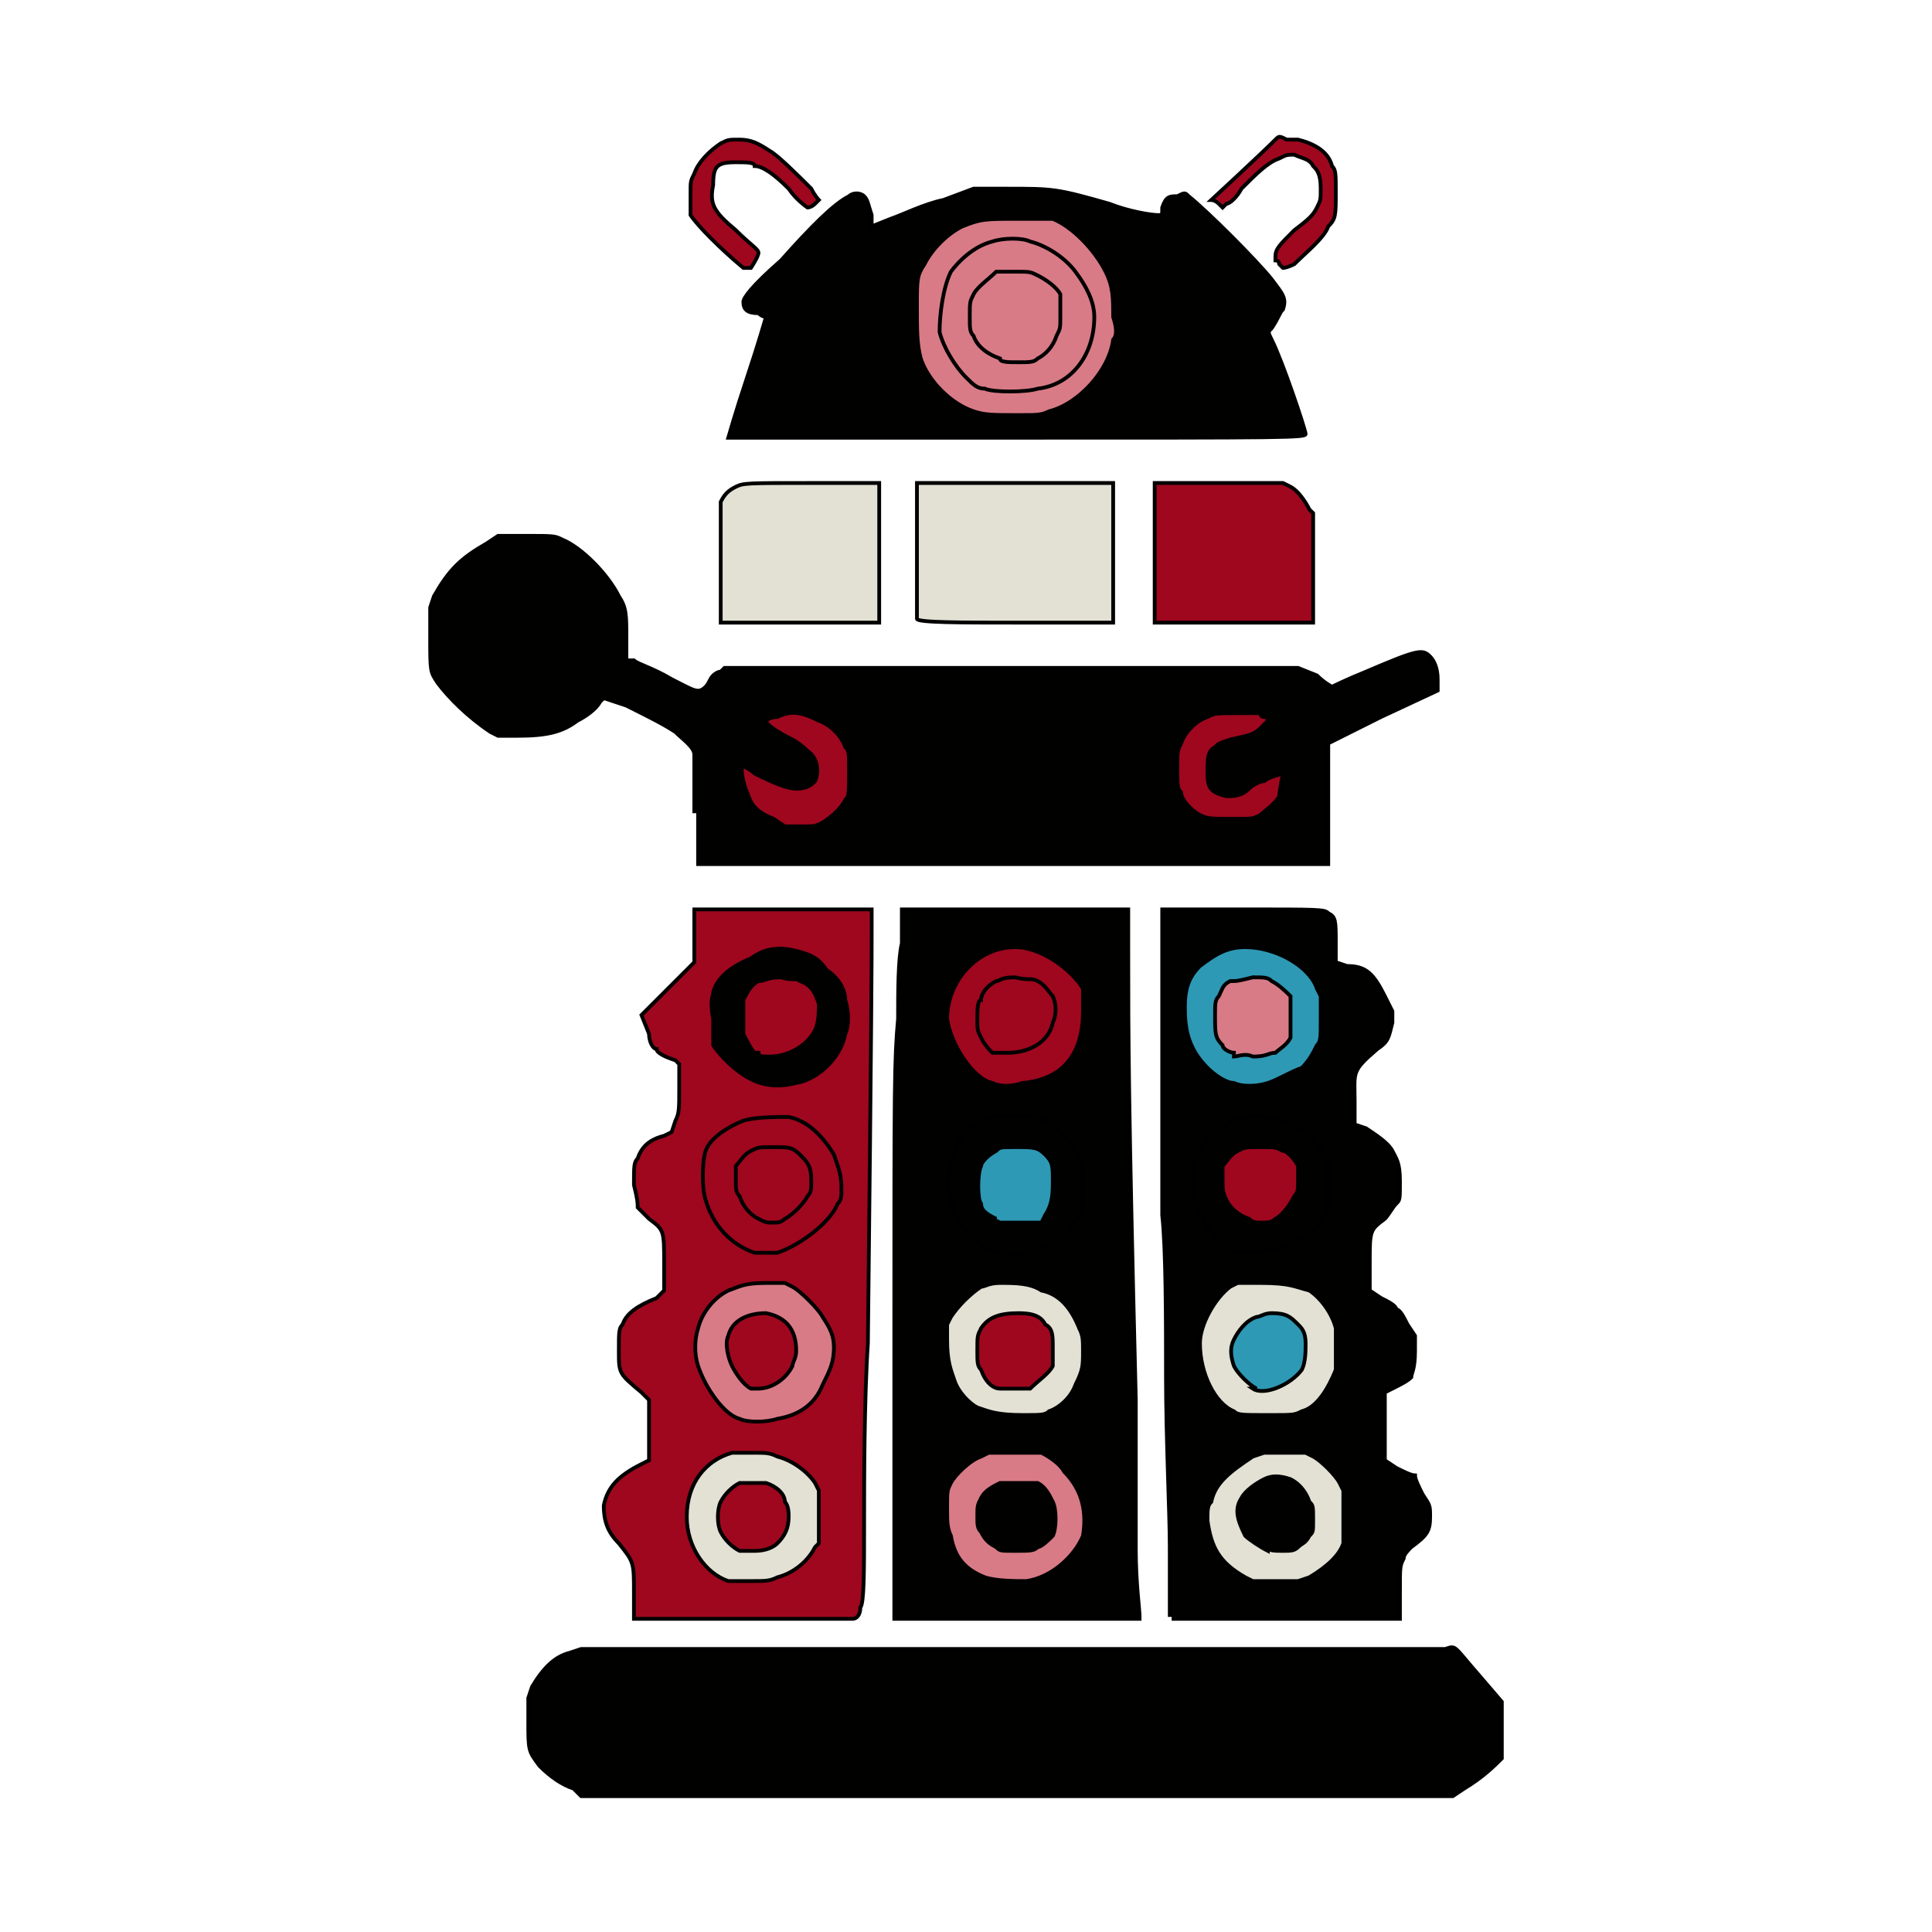 <svg id="th_lib_robot" width="100%" height="100%" xmlns="http://www.w3.org/2000/svg" version="1.1" xmlns:xlink="http://www.w3.org/1999/xlink" xmlns:svgjs="http://svgjs.com/svgjs" preserveAspectRatio="xMidYMin slice" data-uid="lib_robot" data-keyword="lib_robot" viewBox="0 0 512 512" data-colors="[&quot;#9F071E&quot;,&quot;#010100&quot;,&quot;#010100&quot;,&quot;#010100&quot;,&quot;#E3E1D4&quot;,&quot;#010100&quot;,&quot;#D87B86&quot;,&quot;#D87B86&quot;,&quot;#9F071E&quot;,&quot;#9F071E&quot;,&quot;#010100&quot;,&quot;#E3E1D4&quot;,&quot;#9F071E&quot;,&quot;#D87B86&quot;,&quot;#9F071E&quot;,&quot;#9F071E&quot;,&quot;#9F071E&quot;,&quot;#010100&quot;,&quot;#9F071E&quot;,&quot;#D87B86&quot;,&quot;#010100&quot;,&quot;#E3E1D4&quot;,&quot;#9F071E&quot;,&quot;#010100&quot;,&quot;#2D99B5&quot;,&quot;#9F071E&quot;,&quot;#9F071E&quot;,&quot;#E3E1D4&quot;,&quot;#010100&quot;,&quot;#E3E1D4&quot;,&quot;#2D99B5&quot;,&quot;#010100&quot;,&quot;#9F071E&quot;,&quot;#2D99B5&quot;,&quot;#D87B86&quot;,&quot;#9F071E&quot;,&quot;#9F071E&quot;,&quot;#E3E1D4&quot;,&quot;#9F071E&quot;,&quot;#D87B86&quot;,&quot;#9F071E&quot;]"><path id="th_lib_robot_1" d="M168 422C168 414 168 414 164 409C161 406 160 403 160 399C161 394 164 391 170 388L172 387L172 380C172 373 172 372 172 371C171 370 170 369 170 369C164 364 164 364 164 358C164 353 164 352 165 351C166 348 169 346 174 344L176 342L176 335C176 326 176 326 172 323C171 322 170 321 169 320C169 319 169 318 168 314C168 309 168 308 169 307C170 304 172 302 176 301L178 300L179 297C180 295 180 294 180 288L180 282L179 281C176 280 174 279 174 278C173 278 172 276 172 274L170 269L177 262L184 255L184 241L231 241L231 247C231 254 231 266 230 356C229 371 229 393 229 404C229 416 229 425 228 426C228 428 227 429 226 429C225 429 217 429 196 429L168 429L168 422Z " fill-rule="evenodd" fill="#9f071e" stroke-width="1" stroke="#000000"></path><path id="th_lib_robot_10" d="M237 356C237 287 237 281 238 270C238 263 238 254 239 250C239 246 239 242 239 242L239 241L299 241L299 253C299 274 299 291 301 371C301 385 301 403 301 411C301 419 302 427 302 428L302 429L237 429L237 356Z " fill-rule="evenodd" fill="#010100" stroke-width="1" stroke="#000000"></path><path id="th_lib_robot_19" d="M310 428C310 428 310 420 310 410C310 401 309 381 309 365C309 350 309 331 308 322C308 314 308 292 308 274L308 241L329 241C350 241 351 241 352 242C354 243 354 244 354 250L354 255L357 256C362 256 364 258 367 264L369 268L369 271C368 275 368 276 365 278C358 284 359 284 359 292L359 298L362 299C365 301 368 303 369 305C370 307 371 308 371 313C371 318 371 318 370 319C369 320 368 322 367 323C363 326 363 326 363 335L363 342L366 344C368 345 370 346 370 347C371 347 372 349 373 351L375 354L375 358C375 363 374 364 374 365C373 366 371 367 369 368L367 369L367 378L367 387L370 389C372 390 374 391 375 391C375 392 376 394 377 396C379 399 379 399 379 402C379 406 378 407 374 410C373 411 372 412 372 413C371 415 371 415 371 422L371 429L311 429L311 428Z " fill-rule="evenodd" fill="#010100" stroke-width="1" stroke="#000000"></path><path id="th_lib_robot_28" d="M184 215C184 206 184 200 184 200C184 198 181 196 179 194C176 192 172 190 166 187L160 185L159 186C158 188 155 190 153 191C149 194 145 195 137 195L132 195L130 194C124 190 119 185 116 181C114 178 114 178 114 169L114 161L115 158C119 151 122 148 129 144L132 142L139 142C147 142 147 142 149 143C154 145 161 152 164 158C166 161 166 163 166 169L166 175L168 175C169 176 173 177 178 180C184 183 185 184 187 182C188 181 188 180 189 179C189 179 190 178 191 178L192 177L344 177L349 179C351 181 353 182 353 182C353 182 357 180 362 178C376 172 377 172 379 174C380 175 381 177 381 180L381 183L366 190L352 197L352 229L185 229L185 215Z " fill-rule="evenodd" fill="#010100" stroke-width="1" stroke="#000000"></path><path id="th_lib_robot_31" d="M191 150C191 135 191 135 191 133C192 131 193 130 195 129C197 128 198 128 215 128L233 128L233 165L191 165L191 150Z " fill-rule="evenodd" fill="#e3e1d4" stroke-width="1" stroke="#000000"></path><path id="th_lib_robot_34" d="M193 116C193 116 195 109 198 100C201 91 203 84 203 84C203 84 202 84 201 83C198 83 197 82 197 80C197 79 199 76 207 69C215 60 221 54 225 52C226 51 228 51 229 52C230 53 230 54 231 57L231 60L236 58C239 57 245 54 250 53L258 50L267 50C279 50 280 50 294 54C299 56 305 57 307 57C308 57 308 57 308 55C309 52 310 52 312 52C314 51 314 51 315 52C320 56 333 69 337 74C340 78 341 79 340 82C339 83 339 84 337 87C336 88 336 88 337 90C340 96 346 114 346 115C346 116 342 116 269 116C227 116 193 116 193 116Z " fill-rule="evenodd" fill="#010100" stroke-width="1" stroke="#000000"></path><path id="th_lib_robot_35" d="M278 109C286 107 294 98 295 90C296 89 296 87 295 84C295 79 295 76 293 72C290 66 284 60 279 58C278 58 277 58 270 58C261 58 260 58 255 60C251 62 247 66 245 70C243 73 243 74 243 81C243 88 243 91 244 95C246 101 252 107 258 109C261 110 263 110 270 110C275 110 276 110 278 109Z " fill-rule="evenodd" fill="#d87b86" stroke-width="1" stroke="#000000"></path><path id="th_lib_robot_36" d="M261 103C259 103 258 102 256 100C253 97 250 92 249 88C249 83 250 76 252 72C255 68 259 65 263 64C266 63 271 63 273 64C277 65 282 68 285 72C288 76 290 80 290 84C290 94 284 102 275 103C272 104 263 104 261 103Z " fill-rule="evenodd" fill="#d87b86" stroke-width="1" stroke="#000000"></path><path id="th_lib_robot_38" d="M197 71C191 66 185 60 183 57C183 55 183 55 183 51C183 48 183 48 184 46C185 43 188 40 191 38C193 37 193 37 196 37C199 37 201 38 204 40C206 41 212 47 215 50C216 52 217 53 217 53C217 53 216 54 216 54C215 55 214 55 214 55C214 55 211 53 209 50C205 46 202 44 200 44C200 43 198 43 195 43C190 43 189 44 189 49C188 54 189 56 195 61C199 65 201 66 201 67C201 68 199 71 199 71C199 71 198 71 197 71Z " fill-rule="evenodd" fill="#9f071e" stroke-width="1" stroke="#000000"></path><path id="th_lib_robot_39" d="M339 70C339 70 339 69 338 69C338 69 338 69 338 68C338 66 339 65 343 61C347 58 348 57 349 55C350 53 350 53 350 50C350 46 349 45 348 44C347 42 345 42 343 41C341 41 341 41 339 42C336 43 333 46 329 50C328 52 326 54 325 54L324 55L323 54C322 53 321 53 321 53C321 53 334 41 338 37C339 36 339 36 341 37C341 37 343 37 344 37C348 38 352 40 353 44C354 45 354 46 354 51C354 57 354 58 352 60C351 63 346 67 343 70C341 71 340 71 340 71C340 71 340 71 339 70Z " fill-rule="evenodd" fill="#9f071e" stroke-width="1" stroke="#000000"></path><path id="th_lib_robot_0" d="M152 474C149 473 146 471 143 468C140 464 140 464 140 456L140 450L141 447C144 442 147 439 151 438L154 437L268 437C355 437 382 437 383 437C386 436 385 436 392 444L398 451L398 458C398 464 398 464 398 466C396 468 393 471 388 474L385 476L154 476L152 474Z " fill-rule="evenodd" fill="#010100" stroke-width="1" stroke="#000000"></path><path id="th_lib_robot_2" d="M206 418C210 417 214 414 216 410L217 409L217 395L216 393C214 390 210 387 206 386C204 385 203 385 200 385C197 385 195 385 194 385C187 387 182 393 182 402C182 410 187 417 193 419C194 419 195 419 199 419C203 419 204 419 206 418Z " fill-rule="evenodd" fill="#e3e1d4" stroke-width="1" stroke="#000000"></path><path id="th_lib_robot_3" d="M196 411C194 410 192 408 191 406C190 404 190 400 191 398C192 396 194 394 196 393C198 393 202 393 203 393C206 394 208 396 208 398C209 399 209 401 209 402C209 405 208 407 206 409C205 410 203 411 200 411C198 411 197 411 196 411Z " fill-rule="evenodd" fill="#9f071e" stroke-width="1" stroke="#000000"></path><path id="th_lib_robot_4" d="M206 376C212 375 216 372 218 367C220 363 221 361 221 357C221 354 220 352 218 349C217 347 212 342 210 341L208 340L203 340C197 340 196 341 193 342C189 344 186 348 185 352C184 355 184 359 185 362C187 368 192 375 196 376C198 377 203 377 206 376Z " fill-rule="evenodd" fill="#d87b86" stroke-width="1" stroke="#000000"></path><path id="th_lib_robot_5" d="M199 368C197 367 195 364 194 362C193 360 192 356 193 354C194 350 198 348 203 348C208 349 211 352 211 358C211 360 210 361 210 362C208 366 204 368 201 368C200 368 200 368 199 368Z " fill-rule="evenodd" fill="#9f071e" stroke-width="1" stroke="#000000"></path><path id="th_lib_robot_6" d="M206 332C212 330 220 324 222 319C223 318 223 317 223 315C223 311 222 309 221 306C218 301 214 297 209 296C206 296 200 296 197 297C192 299 188 302 187 305C186 308 186 315 187 318C189 325 194 330 200 332C202 332 203 332 206 332Z " fill-rule="evenodd" fill="#9f071e" stroke-width="1" stroke="#000000"></path><path id="th_lib_robot_7" d="M201 323C199 322 197 320 196 317C195 316 195 315 195 313C195 312 195 310 195 309C196 308 197 306 199 305C201 304 201 304 205 304C209 304 210 304 212 306C214 308 215 309 215 313C215 315 215 316 214 317C213 319 210 322 208 323C207 324 206 324 205 324C203 324 203 324 201 323Z " fill-rule="evenodd" fill="#9f071e" stroke-width="1" stroke="#000000"></path><path id="th_lib_robot_8" d="M211 287C217 286 223 280 224 274C225 272 225 268 224 265C224 262 222 259 219 257C217 254 215 253 211 252C207 251 203 251 199 254C194 256 190 259 189 263C189 264 188 265 189 270C189 275 189 276 189 277C191 280 195 284 199 286C203 288 207 288 211 287Z " fill-rule="evenodd" fill="#010100" stroke-width="1" stroke="#000000"></path><path id="th_lib_robot_9" d="M200 279C199 278 198 276 197 274C197 273 197 267 197 265C198 263 199 261 201 260C203 260 203 259 207 259C210 260 211 259 212 260C215 261 216 263 217 266C217 268 217 271 216 273C214 277 209 280 204 280C202 280 201 280 201 279Z " fill-rule="evenodd" fill="#9f071e" stroke-width="1" stroke="#000000"></path><path id="th_lib_robot_11" d="M272 419C279 418 285 412 287 407C288 401 287 395 282 390C281 388 278 386 276 385C275 385 275 385 268 385L262 385L260 386C257 387 253 391 252 393C251 395 251 395 251 400C251 403 251 405 252 407C253 413 256 416 261 418C264 419 269 419 272 419Z " fill-rule="evenodd" fill="#d87b86" stroke-width="1" stroke="#000000"></path><path id="th_lib_robot_12" d="M264 410C262 409 261 408 260 406C259 405 259 404 259 402C259 399 259 399 260 397C261 395 263 394 265 393C265 393 267 393 270 393C273 393 274 393 275 393C277 394 278 396 279 398C280 400 280 405 279 407C278 408 276 410 275 410C274 411 273 411 269 411C265 411 265 411 264 410Z " fill-rule="evenodd" fill="#010100" stroke-width="1" stroke="#000000"></path><path id="th_lib_robot_13" d="M278 374C281 373 284 370 285 367C287 363 287 362 287 358C287 355 287 354 286 352C284 347 281 343 276 342C273 340 269 340 265 340C262 340 261 341 260 341C257 343 254 346 252 349L251 351L251 355C251 361 252 363 253 366C254 369 257 372 259 373C262 374 264 375 271 375C276 375 277 375 278 374Z " fill-rule="evenodd" fill="#e3e1d4" stroke-width="1" stroke="#000000"></path><path id="th_lib_robot_14" d="M265 368C263 368 261 366 260 363C259 362 259 361 259 358C259 354 259 354 260 352C262 349 265 348 270 348C274 348 276 349 277 351C279 352 279 354 279 357C279 360 279 360 279 362C278 364 275 366 273 368C272 368 271 368 269 368C267 368 266 368 265 368Z " fill-rule="evenodd" fill="#9f071e" stroke-width="1" stroke="#000000"></path><path id="th_lib_robot_15" d="M273 332C277 331 282 328 284 325C285 324 286 322 287 321L287 320L287 315C287 311 287 310 287 309C285 304 281 299 277 297L275 296L270 296C266 296 264 296 263 296C257 298 253 302 252 308C251 311 251 316 252 318C254 328 263 334 273 332Z " fill-rule="evenodd" fill="#010100" stroke-width="1" stroke="#000000"></path><path id="th_lib_robot_16" d="M264 323C262 322 260 321 260 319C259 318 259 311 260 309C260 308 262 306 264 305C265 304 265 304 269 304C274 304 275 304 277 306C279 308 279 309 279 313C279 316 279 319 277 322L276 324L265 324L263 323Z " fill-rule="evenodd" fill="#2d99b5" stroke-width="1" stroke="#000000"></path><path id="th_lib_robot_17" d="M271 287C282 286 287 279 287 268C287 264 287 264 287 262C284 257 276 251 269 251C259 251 251 260 251 270C252 277 258 286 263 287C265 288 268 288 271 287Z " fill-rule="evenodd" fill="#9f071e" stroke-width="1" stroke="#000000"></path><path id="th_lib_robot_18" d="M263 279C262 278 261 277 260 275C259 273 259 273 259 270C259 268 259 265 260 265C260 263 262 261 264 260C265 260 265 259 269 259C273 260 273 259 275 260C277 261 278 263 279 264C280 266 280 269 279 271C278 276 273 279 267 279C264 279 264 279 263 279Z " fill-rule="evenodd" fill="#9f071e" stroke-width="1" stroke="#000000"></path><path id="th_lib_robot_20" d="M347 418C352 415 355 412 356 409C356 408 356 405 356 401L356 395L355 393C354 391 350 387 348 386L346 385L335 385L332 386C326 390 322 393 321 398C320 399 320 400 320 403C321 410 323 414 330 418L332 419L344 419L347 418Z " fill-rule="evenodd" fill="#e3e1d4" stroke-width="1" stroke="#000000"></path><path id="th_lib_robot_21" d="M336 411C334 410 331 408 330 407C328 403 327 400 329 397C330 395 333 393 335 392C337 391 339 391 342 392C344 393 346 395 347 398C348 399 348 399 348 403C348 406 348 406 347 407C346 409 345 409 344 410C343 411 342 411 340 411C338 411 336 411 336 410Z " fill-rule="evenodd" fill="#010100" stroke-width="1" stroke="#000000"></path><path id="th_lib_robot_22" d="M345 374C349 373 352 368 354 363C354 360 354 355 354 352C353 348 350 344 347 342C343 341 342 340 334 340L328 340L326 341C322 344 318 351 318 356C318 364 322 372 327 374C328 375 329 375 336 375C343 375 343 375 345 374Z " fill-rule="evenodd" fill="#e3e1d4" stroke-width="1" stroke="#000000"></path><path id="th_lib_robot_23" d="M333 368C331 367 328 364 327 362C326 359 326 357 327 355C328 353 330 350 333 349C334 349 335 348 337 348C341 348 342 349 344 351C345 352 346 353 346 356C346 358 346 361 345 363C342 367 335 370 332 368Z " fill-rule="evenodd" fill="#2d99b5" stroke-width="1" stroke="#000000"></path><path id="th_lib_robot_24" d="M337 331C344 330 349 326 351 322C352 321 352 320 352 314C352 308 352 308 351 306C350 304 346 300 344 299C340 297 338 296 333 296C329 296 328 296 325 298C322 300 318 304 317 307C316 309 316 309 316 313C316 316 316 318 317 319C319 325 323 330 328 332C329 332 334 332 337 331Z " fill-rule="evenodd" fill="#010100" stroke-width="1" stroke="#000000"></path><path id="th_lib_robot_25" d="M331 323C328 322 326 320 325 318C324 316 324 315 324 313C324 312 324 310 324 309C325 308 326 306 328 305C330 304 330 304 334 304C338 304 338 304 340 305C341 305 343 307 344 309C344 309 344 311 344 313C344 315 344 316 343 317C342 319 340 322 338 323C337 324 336 324 334 324C333 324 332 324 331 323Z " fill-rule="evenodd" fill="#9f071e" stroke-width="1" stroke="#000000"></path><path id="th_lib_robot_26" d="M336 287C339 286 342 284 345 283C347 281 348 279 349 277C350 276 350 275 350 270L350 264L349 262C347 256 338 251 330 251C325 251 322 253 318 256C315 259 314 262 314 267C314 273 315 278 320 283C322 285 325 287 327 287C329 288 333 288 336 287Z " fill-rule="evenodd" fill="#2d99b5" stroke-width="1" stroke="#000000"></path><path id="th_lib_robot_27" d="M327 279C326 279 324 278 324 277C322 275 322 274 322 269C322 266 322 265 323 264C324 262 324 261 326 260C328 260 328 260 332 259C335 259 336 259 337 260C339 261 341 263 342 264C342 266 342 273 342 275C341 277 339 278 338 279C336 279 336 280 332 280C330 279 328 280 327 280Z " fill-rule="evenodd" fill="#d87b86" stroke-width="1" stroke="#000000"></path><path id="th_lib_robot_29" d="M218 218C221 216 223 214 224 212C225 211 225 210 225 205C225 199 225 199 224 198C223 195 220 192 217 191C213 189 210 188 206 190C204 190 203 191 203 191C203 192 206 194 210 196C212 197 214 199 214 199C217 201 217 205 216 207C215 208 214 209 211 209C209 209 206 208 200 205C199 204 197 203 197 203C196 203 197 208 198 210C199 213 200 215 205 217L208 219L212 219C216 219 216 219 218 218Z " fill-rule="evenodd" fill="#9f071e" stroke-width="1" stroke="#000000"></path><path id="th_lib_robot_30" d="M334 216C335 215 338 213 339 211C339 210 340 205 340 205C340 205 336 206 335 207C334 207 332 208 331 209C329 211 327 211 325 211C321 210 320 209 320 205C320 201 320 199 322 198C323 197 323 197 326 196C330 195 332 195 334 193C335 192 336 191 336 191C336 191 336 190 335 190C334 190 334 189 334 189C334 189 333 189 328 189C322 189 322 189 320 190C317 191 314 194 313 197C312 199 312 199 312 204C312 208 312 209 313 210C313 212 316 215 318 216C320 217 321 217 327 217C332 217 332 217 334 216Z " fill-rule="evenodd" fill="#9f071e" stroke-width="1" stroke="#000000"></path><path id="th_lib_robot_32" d="M243 164C243 164 243 156 243 146L243 128L295 128L295 165L269 165C255 165 243 165 243 164Z " fill-rule="evenodd" fill="#e3e1d4" stroke-width="1" stroke="#000000"></path><path id="th_lib_robot_33" d="M306 146L306 128L340 128L342 129C344 130 346 133 347 135L348 136L348 165L306 165L306 146Z " fill-rule="evenodd" fill="#9f071e" stroke-width="1" stroke="#000000"></path><path id="th_lib_robot_37" d="M275 95C277 94 279 92 280 89C281 87 281 87 281 84C281 80 281 80 281 78C280 76 277 74 275 73C273 72 273 72 269 72C266 72 266 72 264 72C262 74 259 76 258 78C257 80 257 80 257 84C257 87 257 88 258 89C259 92 262 94 265 95C265 96 267 96 270 96C273 96 274 96 275 95Z " fill-rule="evenodd" fill="#d87b86" stroke-width="1" stroke="#000000"></path><defs id="SvgjsDefs1227" fill="#9f071e"></defs></svg>